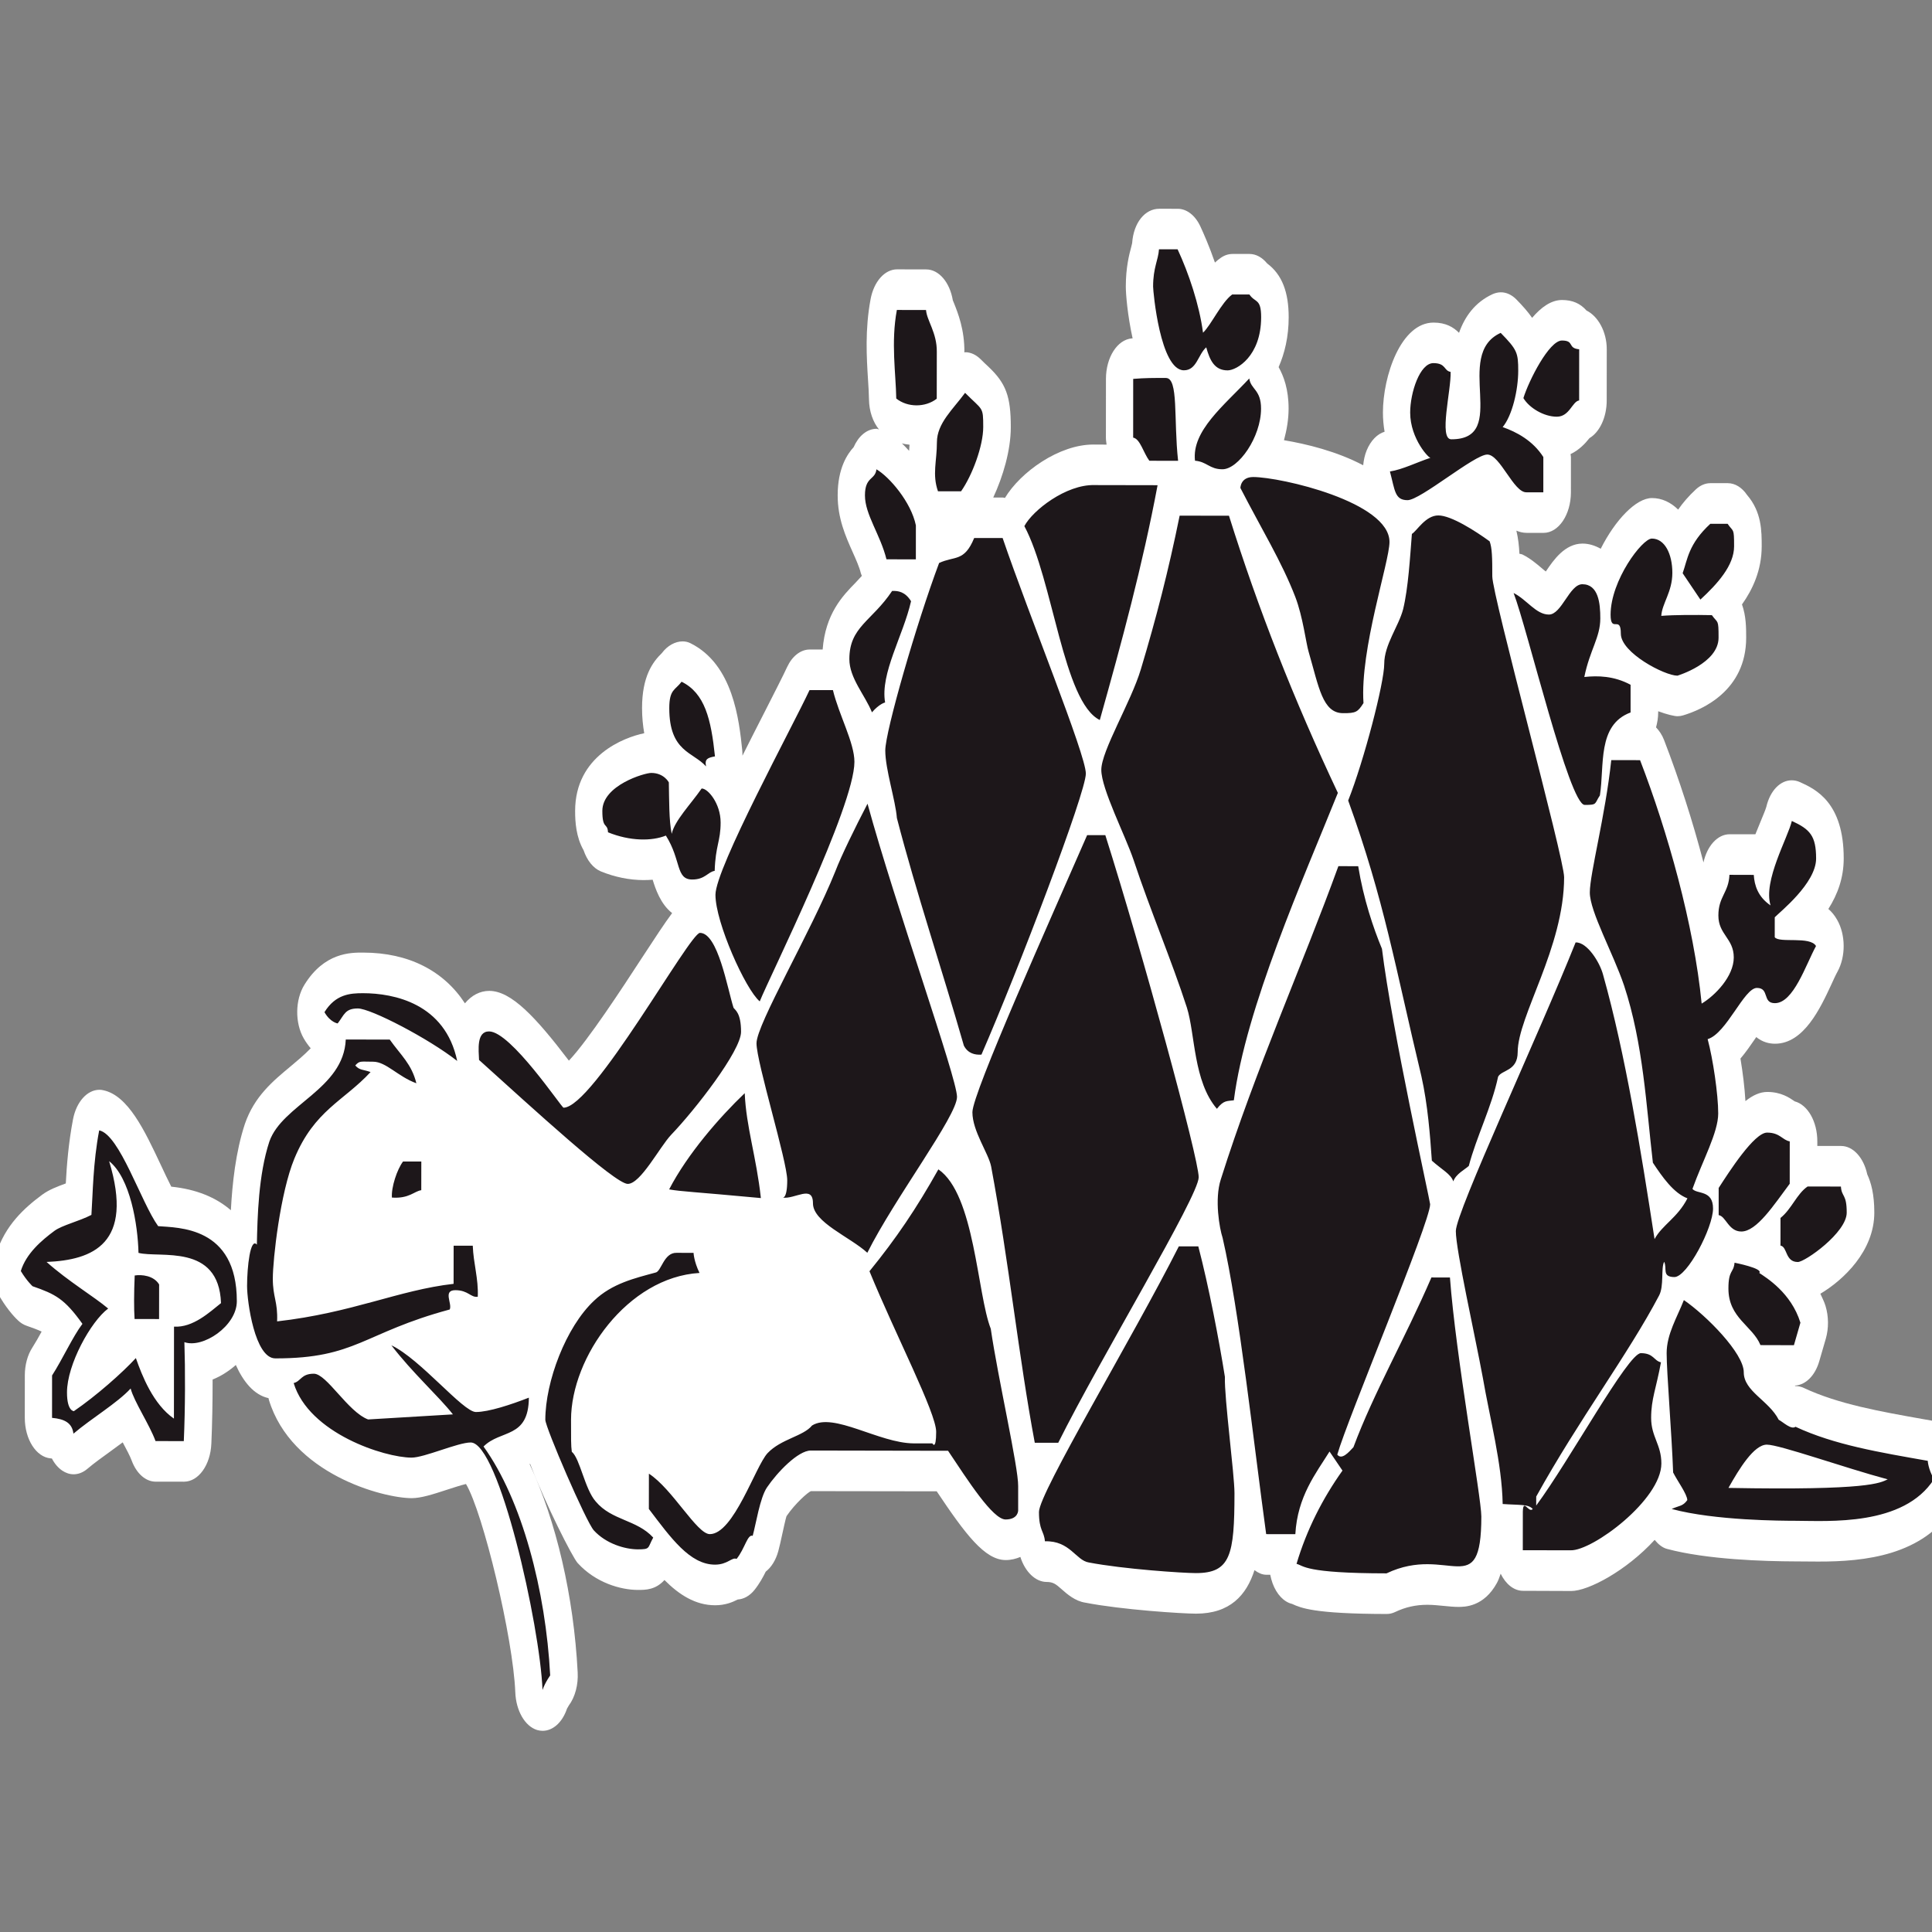 <?xml version="1.0" encoding="UTF-8" standalone="no"?>
<!-- Created with Inkscape (http://www.inkscape.org/) -->

<svg
   width="256"
   height="256"
   id="svg2"
   version="1.1"
   inkscape:version="1.2.2 (b0a8486541, 2022-12-01)"
   sodipodi:docname="favicon.svg"
   inkscape:export-filename="favicon.svg"
   inkscape:export-xdpi="96"
   inkscape:export-ydpi="96"
   viewBox="0 0 256 256"
   xmlns:inkscape="http://www.inkscape.org/namespaces/inkscape"
   xmlns:sodipodi="http://sodipodi.sourceforge.net/DTD/sodipodi-0.dtd"
   xmlns="http://www.w3.org/2000/svg"
   xmlns:svg="http://www.w3.org/2000/svg"
   xmlns:rdf="http://www.w3.org/1999/02/22-rdf-syntax-ns#"
   xmlns:cc="http://creativecommons.org/ns#"
   xmlns:dc="http://purl.org/dc/elements/1.1/">
  <rect x="0" y="0" width="256" height="256" fill="#808080" stroke="none"/>
  <defs
     id="defs4" />
  <sodipodi:namedview
     id="base"
     pagecolor="#ffffff"
     bordercolor="#666666"
     borderopacity="1.0"
     inkscape:pageopacity="0.0"
     inkscape:pageshadow="2"
     inkscape:zoom="1.2914157"
     inkscape:cx="109.56968"
     inkscape:cy="316.7067"
     inkscape:document-units="px"
     inkscape:current-layer="layer1"
     showgrid="false"
     inkscape:window-width="2560"
     inkscape:window-height="1510"
     inkscape:window-x="0"
     inkscape:window-y="0"
     inkscape:window-maximized="1"
     inkscape:showpageshadow="2"
     inkscape:pagecheckerboard="0"
     inkscape:deskcolor="#d1d1d1" />
  <g
     inkscape:label="Capa 1"
     inkscape:groupmode="layer"
     id="layer1"
     transform="translate(-197.793,-430.613)">
    <g
       id="g3122"
       transform="matrix(0.623,0,0,0.922,145.129,344.797)">
      <path
         style="fill:#ffffff"
         inkscape:connector-curvature="0"
         d="m 500.289,301.776 c -0.531,-2.394 -2.518,-4.249 -5.015,-4.55 l -1.428,-0.167 c -9.397,-1.126 -18.257,-2.176 -25.645,-4.51 -0.565,-0.184 -1.157,-0.274 -1.745,-0.274 h -0.084 c -0.03,-0.02 -0.07,-0.043 -0.101,-0.07 2.271,-0.067 4.316,-1.417 5.206,-3.517 l 1.384,-3.22 c 0.639,-1.507 0.618,-3.212 -0.063,-4.717 -0.298,-0.659 -0.723,-1.174 -1.094,-1.745 4.941,-1.986 11.468,-6.158 11.474,-11.651 0,-2.681 -0.688,-4.303 -1.504,-5.513 -0.763,-2.387 -2.985,-4.065 -5.55,-4.072 l -5.068,-0.003 v -0.659 c 0.007,-2.855 -2.053,-5.265 -4.827,-5.753 -0.021,-0.003 -0.05,-0.023 -0.097,-0.05 -0.974,-0.451 -2.769,-1.3 -5.717,-1.3 -1.535,0 -3.06,0.461 -4.65,1.317 -0.161,-1.909 -0.556,-4.085 -1.057,-6.115 1.144,-0.906 2.156,-1.912 3.086,-2.818 0.083,-0.087 0.167,-0.174 0.271,-0.271 1.357,0.745 2.795,0.956 3.995,0.956 6.147,0.003 9.672,-5.155 12.012,-8.565 0.455,-0.668 0.869,-1.297 1.284,-1.802 1.771,-2.183 1.731,-5.295 -0.087,-7.442 -0.556,-0.662 -1.19,-1.17 -1.866,-1.558 1.979,-2.106 3.26,-4.473 3.267,-7.244 0.01,-8.091 -6.021,-9.973 -9.257,-10.972 -0.602,-0.188 -1.211,-0.274 -1.799,-0.274 -2.394,-0.007 -4.587,1.448 -5.409,3.825 -0.214,0.498 -0.642,1.137 -1.083,1.882 -0.395,0.638 -0.813,1.324 -1.237,2.049 -0.101,0 -5.47,-0.003 -5.47,-0.003 -2.587,-0.003 -4.811,1.688 -5.569,4.052 -2.267,-5.874 -5.128,-11.878 -8.385,-17.595 -0.424,-0.746 -1.029,-1.337 -1.705,-1.819 0.268,-0.675 0.455,-1.377 0.455,-2.14 v -0.177 c 1.876,0.471 3.443,0.715 4.119,0.715 0.391,0 0.782,-0.04 1.163,-0.117 4.038,-0.813 13.426,-3.534 13.433,-11.163 0,-1.447 -0.014,-3.119 -0.89,-4.784 2.273,-2.16 4.186,-4.925 4.192,-8.345 0,-2.19 0,-4.935 -3.103,-7.378 -1.093,-1.093 -2.557,-1.698 -4.099,-1.705 h -3.697 c -1.093,0 -2.166,0.305 -3.096,0.886 -1.591,1 -2.795,1.962 -3.774,2.912 -1.581,-1.046 -3.467,-1.658 -5.56,-1.658 -3.39,-0.006 -7.816,3.14 -10.912,7.288 -1.237,-0.478 -2.561,-0.745 -3.861,-0.745 -3.791,-0.003 -6.229,2.434 -7.692,3.888 -0.04,0.043 -0.087,0.087 -0.12,0.124 -0.288,-0.141 -0.605,-0.328 -0.876,-0.485 -1.077,-0.615 -2.421,-1.391 -4.072,-1.949 -0.207,-0.073 -0.441,-0.067 -0.665,-0.114 -0.084,-1.153 -0.271,-2.26 -0.652,-3.323 0.676,0.19 1.395,0.317 2.18,0.317 l 3.584,0.003 c 3.22,0.007 5.824,-2.607 5.837,-5.82 l 0.004,-5.075 c 0,-0.147 -0.074,-0.287 -0.08,-0.431 1.821,-0.572 3.152,-1.541 4.019,-2.29 2.162,-0.862 3.67,-2.982 3.67,-5.413 l 0.011,-7.352 c 0.006,-2.551 -1.886,-4.771 -4.293,-5.566 -1.364,-1.046 -3.022,-1.514 -5.191,-1.521 -2.354,-0.01 -4.511,1.07 -6.389,2.564 -0.899,-0.873 -1.996,-1.708 -3.337,-2.635 -0.989,-0.682 -2.146,-1.036 -3.307,-1.036 -0.578,0 -1.167,0.094 -1.722,0.254 -3.828,1.18 -5.978,3.276 -7.181,5.57 -1.174,-0.799 -2.782,-1.468 -5.413,-1.471 -6.93,-0.003 -10.765,7.639 -10.774,12.925 0,0.936 0.127,1.865 0.354,2.761 -1.575,0.321 -2.956,1.287 -3.802,2.668 -0.411,0.666 -0.639,1.404 -0.749,2.153 -5.616,-2.012 -12.105,-3.069 -16.846,-3.604 0.595,-1.481 0.979,-3.012 0.982,-4.53 0.007,-2.808 -1.069,-4.707 -2.122,-5.974 1.273,-1.969 2.14,-4.343 2.14,-7.167 0.003,-3.638 -1.441,-6.148 -4.57,-7.723 -1.047,-0.87 -2.374,-1.371 -3.744,-1.371 h -3.645 c -0.889,0 -1.758,0.201 -2.541,0.582 -0.418,0.19 -0.809,0.424 -1.183,0.655 -1.194,-2.333 -2.404,-4.179 -3.113,-5.215 -1.093,-1.575 -2.885,-2.511 -4.797,-2.514 l -3.945,-0.003 c -2.995,0 -5.456,1.969 -5.757,4.951 -0.05,0.154 -0.12,0.328 -0.177,0.492 -0.445,1.11 -1.17,2.982 -1.17,5.74 0,1.096 0.371,4.155 1.447,7.441 -0.061,0.007 -0.107,0.007 -0.167,0.007 -3.086,0.174 -5.496,2.718 -5.503,5.811 l -0.01,8.441 c 0,0.348 0.083,0.675 0.144,1.01 l -2.815,-0.01 c -7.291,-0.007 -15.505,3.955 -18.809,7.679 -0.15,-0.02 -0.294,-0.067 -0.451,-0.067 h -2.029 c 2.083,-3.029 3.728,-6.776 3.732,-10.109 0.007,-4.43 -1.024,-6.302 -4.778,-8.699 -0.438,-0.274 -0.973,-0.612 -1.635,-1.06 -0.996,-0.668 -2.127,-1.006 -3.267,-1.013 -0.07,0 -0.13,0.04 -0.19,0.04 0.047,-3.296 -1.384,-5.693 -2.233,-7.124 -0.08,-0.141 -0.16,-0.254 -0.228,-0.375 -0.635,-2.571 -2.948,-4.439 -5.656,-4.439 l -6.201,-0.01 c -2.632,-0.003 -4.935,1.755 -5.634,4.283 -1.217,4.39 -0.842,8.425 -0.538,11.661 0.09,0.973 0.181,1.889 0.197,2.751 0.033,1.692 0.843,3.246 2.126,4.31 -0.174,-0.014 -0.334,-0.094 -0.498,-0.094 -0.999,0 -1.992,0.254 -2.878,0.749 -0.819,0.461 -1.512,1.126 -2.013,1.896 -1.294,0.953 -3.396,2.995 -3.396,6.92 -0.007,3.319 1.685,5.88 3.176,8.14 0.698,1.057 1.438,2.167 1.748,3.046 0.051,0.14 0.154,0.257 0.218,0.391 -0.441,0.331 -0.883,0.659 -1.344,0.979 -2.755,1.892 -6.416,4.486 -6.994,9.602 h -2.748 c -1.926,0 -3.725,0.943 -4.814,2.524 -0.869,1.271 -2.577,3.524 -4.627,6.249 -1.818,2.39 -3.416,4.533 -4.867,6.485 -0.007,-0.271 -0.007,-0.538 -0.051,-0.806 -0.665,-4.292 -1.915,-12.303 -11.007,-15.355 -0.533,-0.184 -1.097,-0.264 -1.679,-0.264 -1.589,0 -3.246,0.629 -4.391,1.672 -1.961,1.284 -4.225,3.34 -4.23,7.92 0,1.367 0.198,2.531 0.464,3.607 -4.262,0.588 -14.689,3.236 -14.697,11.163 -0.006,1.584 0.205,3.774 1.8,5.653 0.723,1.454 2.046,2.587 3.676,3.042 2.957,0.816 6.079,1.24 9.04,1.247 0.675,0 1.329,-0.02 1.976,-0.05 0.565,1.25 1.663,3.497 4.138,4.794 -1.615,1.464 -3.653,3.571 -6.573,6.586 -3.885,4.032 -11.33,11.741 -15.385,14.619 -7.161,-6.362 -12.314,-10.026 -16.941,-10.026 -1.982,0 -3.767,0.648 -5.167,1.789 -4.496,-4.664 -11.958,-7.285 -21.629,-7.292 -2.686,-0.01 -8.277,-0.017 -12.513,4.624 -1.978,2.163 -2.046,5.456 -0.155,7.699 0.47,0.552 0.979,1.017 1.492,1.431 -1.337,0.943 -3.15,1.959 -4.258,2.587 -3.792,2.126 -7.728,4.333 -9.734,8.271 -1.981,4.048 -2.682,8.592 -2.987,12.417 -3.182,-1.859 -7.369,-3.019 -12.676,-3.39 -0.707,-0.929 -1.5,-2.076 -2.231,-3.132 -3.418,-4.911 -6.94,-9.989 -12.253,-10.728 -0.266,-0.047 -0.533,-0.061 -0.804,-0.061 -2.571,0 -4.886,1.705 -5.61,4.243 -0.953,3.376 -1.331,6.579 -1.535,9.214 -1.847,0.461 -3.569,0.902 -5.004,1.611 -3.798,1.902 -7.935,4.41 -9.835,8.568 -0.951,2.089 -0.579,4.56 0.951,6.278 1.705,1.919 3.41,3.042 3.744,3.243 0.55,0.357 1.148,0.595 1.78,0.749 1.372,0.321 2.375,0.572 3.224,0.846 -0.644,0.799 -1.304,1.588 -1.957,2.28 -1.043,1.08 -1.617,2.517 -1.617,4.015 l -0.006,6.091 c 0,3.082 2.392,5.633 5.476,5.833 0.104,0.003 0.2,0.007 0.289,0.02 0.563,0.739 1.304,1.324 2.163,1.722 0.784,0.361 1.611,0.545 2.454,0.545 1.008,0 2.013,-0.261 2.905,-0.772 1.458,-0.836 3.158,-1.658 4.839,-2.48 0.924,-0.458 1.829,-0.903 2.699,-1.337 0.734,0.929 1.565,1.982 1.889,2.581 1.02,1.893 2.985,3.069 5.128,3.069 l 6.011,0.003 c 3.083,0 5.625,-2.38 5.825,-5.459 0.186,-2.849 0.274,-6.088 0.267,-9.224 1.659,-0.448 3.313,-1.133 4.82,-2.02 0.044,-0.017 0.068,-0.047 0.11,-0.08 1.611,2.424 3.885,4.323 6.959,4.774 0.028,0.083 0.038,0.157 0.075,0.231 4.773,10.651 24.214,14.138 30.384,14.145 1.996,0.003 4.572,-0.565 7.541,-1.22 1.147,-0.25 2.841,-0.628 4,-0.816 3.612,4.065 10.041,22.125 10.489,29.945 0.16,2.641 2.039,4.861 4.625,5.409 0.397,0.08 0.799,0.117 1.196,0.117 2.156,0 4.181,-1.184 5.179,-3.189 0.068,-0.101 0.286,-0.354 0.388,-0.452 1.326,-1.203 2.026,-2.969 1.881,-4.75 -0.833,-10.999 -4.592,-21.78 -10.212,-29.928 0.035,-0.013 0.065,-0.037 0.092,-0.06 3.375,5.961 9.009,13.436 10.125,14.278 3.848,2.838 9.139,3.848 12.805,3.855 1.646,0 3.74,-0.007 5.647,-1.424 3.114,2.109 6.569,3.624 10.767,3.627 2.14,0 3.691,-0.432 4.814,-0.826 1.277,-0.053 2.548,-0.521 3.551,-1.364 1.09,-0.923 1.858,-1.886 2.406,-2.641 1.177,-0.619 2.144,-1.635 2.672,-2.945 0.23,-0.578 0.491,-1.331 0.755,-2.173 0.284,-0.886 0.829,-2.551 0.986,-2.849 1.825,-1.822 4.567,-3.45 5.202,-3.604 l 26.752,0.027 c 6.098,6.162 10.213,9.873 14.677,9.879 1.143,0 2.169,-0.18 3.116,-0.448 0.979,2.103 3.187,3.59 5.58,3.594 1.434,0 2.022,0.348 3.159,1.026 1.23,0.729 2.901,1.732 5.095,1.953 7.749,1.02 20.647,1.578 23.516,1.578 7.248,0.003 10.745,-2.661 12.443,-6.255 0.769,0.384 1.604,0.665 2.514,0.665 h 0.836 c 0.12,0.415 0.288,0.823 0.495,1.221 0.859,1.581 2.387,2.688 4.165,2.972 1.832,0.568 4.597,1.424 20.006,1.444 h 0.104 c 0.611,0 1.214,-0.094 1.792,-0.281 2.21,-0.712 4.396,-1.04 6.88,-1.04 1.294,0 2.478,0.104 3.534,0.164 1.1,0.074 2.1,0.141 3.009,0.141 h 0.007 c 1.36,0 5.445,0 8.233,-3.457 0.335,-0.408 0.542,-0.866 0.786,-1.317 1.063,1.478 2.788,2.46 4.747,2.46 l 10.264,0.027 c 3.631,0 11.721,-2.909 17.738,-7.345 0.749,0.608 1.608,1.113 2.621,1.294 8.509,1.541 20.744,1.785 27.283,1.798 l 4.838,0.023 c 10.006,0.017 22.332,-0.862 28.945,-7.83 2.024,-2.133 2.004,-5.623 0.145,-7.89 M 277.977,156.988 c -0.021,0.301 -0.047,0.588 -0.088,0.876 -0.508,-0.375 -1.025,-0.749 -1.53,-1.073 0.528,0.107 1.069,0.147 1.618,0.197"
         id="path3124" />
      <path
         style="fill:#1d171a;fill-rule:evenodd"
         inkscape:connector-curvature="0"
         clip-rule="evenodd"
         d="m 460.322,300.693 c 2.734,0.006 16.468,3.316 25.705,4.988 -1.642,0.505 -3.838,1.608 -33.873,1.23 2.314,-2.781 5.433,-6.218 8.168,-6.218 M 167.77,286.415 c 6.154,1.962 15.239,9.582 17.975,9.588 2.734,0 7.493,-1.067 11.271,-2.063 -0.061,5.934 -6.026,4.55 -9.641,7.024 8.166,7.646 13.242,20.724 14.175,32.9 0,0 -1.074,0.993 -1.631,2.089 -0.535,-9.297 -9.256,-35.561 -15.273,-35.571 -2.736,0 -9.853,2.18 -12.582,2.176 -5.743,-0.007 -21.818,-3.487 -25.073,-10.715 1.569,-0.254 1.569,-1.344 4.294,-1.344 2.736,0.003 7.241,5.483 11.537,6.573 l 18.042,-0.729 c -3.161,-2.697 -8.571,-5.937 -13.094,-9.928 m 274.904,-6.499 c 4.787,2.22 12.744,7.649 12.737,10.371 -0.007,2.748 5.349,4.062 7.435,6.83 0.956,0.338 2.661,1.478 3.571,1.006 8.291,2.615 18.032,3.691 28.129,4.895 0,0 0.066,1.164 1.324,2.634 -6.453,6.8 -22.439,5.998 -29.54,5.984 -2.745,-0.007 -17.03,-0.02 -26.251,-1.698 1.639,-0.512 2.347,-0.354 3.323,-1.274 -0.04,-0.879 -2.112,-2.748 -3.012,-3.972 -0.302,-5.64 -1.388,-14.425 -1.381,-17.144 10e-4,-2.745 2.247,-5.175 3.665,-7.632 m -324.298,-2.244 -0.01,4.971 -5.212,-0.007 c -0.142,-1.481 -0.137,-3.684 0.028,-6.255 1.474,-0.156 4.051,0.004 5.194,1.291 m 335.076,-3.126 c 0,0 6.191,0.822 5.252,1.471 1.515,0.692 6.79,2.845 8.756,7.151 l -1.381,3.233 -7.114,-0.014 c -1.691,-2.785 -6.827,-3.891 -6.816,-8.137 -10e-4,-2.717 1.089,-2.176 1.303,-3.704 m -225.016,-1.421 3.609,0.007 c 0,0 0.059,1.204 1.267,2.885 -15.265,0.608 -27.318,12.075 -27.327,21.105 0,2.725 -0.02,3.684 0.163,4.597 1.736,0.946 2.76,5.366 5.086,7.141 3.405,2.755 8.713,2.588 12.232,5.188 -1.25,1.528 -0.552,1.692 -3.288,1.692 -2.744,-0.01 -6.748,-0.806 -9.344,-2.725 -1.648,-1.227 -10.318,-14.807 -10.318,-15.9 0.008,-5.473 4.366,-13.323 10.384,-17.121 3.838,-2.474 8.682,-3.226 13.062,-4.032 1.235,-0.142 1.73,-2.883 4.474,-2.837 m 106.823,-0.929 h 4.139 c 2.227,5.75 4.413,13.456 5.656,18.751 -0.141,3.056 2.039,13.998 2.039,16.726 -0.006,8.889 -0.842,11.487 -8.224,11.48 -2.734,0 -15.372,-0.568 -22.767,-1.528 -2.735,-0.294 -4.002,-3.156 -9.328,-3.042 -0.16,-1.484 -1.267,-1.488 -1.264,-4.223 0.005,-2.73 19.829,-24.912 29.749,-38.164 m 133.728,-8.602 7.088,0.007 c 0.157,1.555 1.243,1.02 1.233,3.751 0,2.872 -8.873,7.094 -10.397,7.094 -2.728,-0.003 -2.18,-2.187 -3.69,-2.36 l 0.003,-3.975 c 2.364,-1.267 3.454,-3.454 5.763,-4.517 M 284.115,261.13 c 7.749,3.591 8.237,17.902 11.143,22.907 1.515,7.061 5.888,19.895 5.828,22.623 v 3.47 c 0,0 0.054,1.317 -2.682,1.317 -2.734,-0.01 -8.036,-5.637 -12.229,-9.873 l -29.192,-0.037 c -2.729,0.01 -7.151,3.136 -9.328,5.309 -1.501,1.507 -2.333,5.249 -3.032,6.947 -1.119,-0.261 -1.645,1.825 -3.426,3.323 -0.98,-0.304 -1.876,0.822 -4.601,0.822 -5.337,-0.01 -9.383,-3.841 -14.057,-8.003 l 0.009,-5.072 c 5,2.183 10.213,8.689 12.951,8.689 5.075,0.01 9.675,-9.718 12.276,-11.631 2.868,-2.053 7.625,-2.434 9.468,-3.978 4.587,-1.949 14.241,2.534 21.613,2.567 h 3.988 c 0,0 0.799,1.077 0.803,-1.658 0,-2.741 -8.649,-13.948 -14.186,-23.081 5.674,-4.708 9.966,-8.994 14.654,-14.641 M 170.257,260 l 3.885,0.003 -0.009,4.122 c -1.487,0.137 -2.577,1.237 -6.245,1.06 -0.162,-1.484 1.099,-4.051 2.369,-5.185 m -62.515,-0.05 c 4.5,2.424 6.106,9.134 6.247,13.182 4.473,0.792 17.089,-1.434 17.55,7.221 -2.421,1.3 -5.947,3.547 -9.994,3.38 l -0.019,13.219 c -4.41,-2.056 -6.805,-6.211 -8.095,-8.702 -2.857,2.1 -8.392,5.413 -13.182,7.629 0,0 -1.475,0.023 -1.466,-2.701 0,-3.985 5.068,-10.196 8.757,-12.045 -3.026,-1.725 -8.441,-3.891 -13.102,-6.696 9.839,-0.271 18.638,-2.622 13.304,-14.487 m 352.63,-4.102 c 2.741,0 3.276,1.086 4.821,1.26 l -0.007,6.091 c -3.363,3.039 -7.021,6.87 -10.297,6.864 -2.735,-0.007 -3.27,-2.2 -4.814,-2.357 v -3.902 c 2.24,-2.343 7.563,-7.959 10.297,-7.956 m -354.741,-0.324 c 4.361,0.615 8.873,10.331 12.54,13.767 4.183,0.244 16.745,-0.013 16.733,10.795 -0.005,3.554 -7.229,6.817 -11.153,5.877 0.194,3.945 0.188,9.444 -0.125,14.225 l -6.015,-0.01 c -1.278,-2.37 -4.558,-5.656 -5.292,-7.552 -2.845,2.09 -8.316,4.279 -12.166,6.489 -0.286,-1.568 -1.926,-2.109 -4.55,-2.273 l 0.005,-6.091 c 2.241,-2.354 4.429,-5.62 6.46,-7.418 -3.799,-3.587 -5.713,-4.262 -10.615,-5.409 0,0 -1.252,-0.779 -2.492,-2.183 1.147,-2.517 4.401,-4.396 7.138,-5.767 1.638,-0.819 5.254,-1.377 7.878,-2.3 0.307,-3.016 0.325,-7.449 1.654,-12.15 m 137.296,-5.342 c 0.308,4.864 2.478,9.137 3.437,15.074 -14.67,-0.923 -16.821,-0.926 -19.512,-1.247 3.914,-5.098 10.72,-10.37 16.075,-13.827 m -84.852,-7.713 9.353,0.01 c 2.36,2.25 4.646,3.497 5.663,6.278 -3.873,-0.939 -6.438,-3.092 -9.174,-3.099 -2.73,0 -2.89,-0.17 -3.822,0.539 0.926,0.719 1.633,0.558 3.256,0.946 -5.691,4.163 -11.953,5.486 -16.211,12.45 -3.011,4.924 -4.576,14.476 -4.58,17.217 -0.007,2.735 1.083,3.29 0.911,6.168 16.011,-1.224 25.833,-4.497 37.537,-5.396 l 0.01,-5.483 h 4.068 c 0.139,2.571 1.235,4.757 1.063,7.338 -1.477,0.157 -2.016,-0.939 -4.754,-0.943 -2.74,0 -0.629,1.922 -1.21,2.775 -18.396,3.353 -19.869,7.044 -37.095,7.027 -4.376,-0.007 -6.007,-8.208 -6.007,-10.4 0.003,-2.725 0.688,-7.034 2.082,-5.948 0.126,-3.952 0.325,-10.016 2.655,-14.807 2.735,-5.314 15.804,-7.544 16.255,-14.672 m 3.664,-6.656 c 6.563,0.003 17.479,1.471 20.035,9.738 -6.094,-3.236 -18.392,-7.545 -21.125,-7.545 -2.736,0 -2.887,0.919 -4.296,2.153 0,0 -1.563,-0.144 -2.81,-1.618 2.352,-2.581 5.468,-2.731 8.196,-2.728 m 71.667,-8.669 c 3.831,0.003 5.83,7.97 7.141,10.762 0.348,0.337 1.602,0.739 1.599,3.46 -0.004,2.738 -9.817,11.247 -14.87,14.8 -2.466,1.769 -6.491,7.057 -9.228,7.054 -2.733,0 -20.5,-11.036 -31.626,-17.812 -0.07,-1.367 -0.612,-4.102 2.126,-4.102 4.644,0.003 15.432,10.962 15.845,10.962 6.288,0.006 26.83,-25.131 29.013,-25.124 m 135.788,-9.588 4.213,0.007 c 1.12,4.694 3.226,8.903 5.055,11.872 2.066,11.457 10.247,36.296 10.247,36.714 -0.007,2.601 -17.579,30.817 -19.752,35.979 0.953,0.813 2.428,-0.334 3.437,-1.07 4.326,-7.843 10.906,-15.512 16.589,-24.392 l 3.938,0.007 c 1.237,11.306 6.68,31.613 6.677,34.344 -0.014,12.443 -6.951,3.935 -20.163,8.174 -17.585,-0.01 -17.585,-1.11 -19.143,-1.368 2.159,-4.911 5.563,-9.411 9.771,-13.402 l -2.751,-2.738 c -2.875,3.119 -6.827,6.446 -7.274,11.878 l -6.202,-0.007 c -2.624,-12.888 -5.727,-32.234 -9.267,-42.585 -0.659,-1.337 -1.762,-5.52 -0.385,-8.395 7.402,-15.849 17.278,-30.622 25.01,-45.018 m -53.436,-4.46 3.868,0.003 c 7.81,16.655 19.858,46.429 19.858,49.167 -0.007,2.731 -20.918,26 -29.874,38.159 h -4.988 c -3.434,-12.353 -5.466,-25.886 -9.281,-39.703 -0.549,-1.909 -3.985,-5.068 -3.985,-7.806 0,-2.741 16.529,-27.624 24.402,-39.82 m -46.711,-4.516 c 5.91,14.593 19.035,39.416 19.035,42.134 -0.003,2.745 -13.242,14.532 -19.075,22.402 -3.678,-2.273 -11.574,-4.376 -11.564,-7.111 0,-2.738 -3.845,-0.545 -6.485,-0.819 0,0 1.006,0.271 1.013,-2.487 0.003,-2.721 -6.539,-16.943 -6.536,-19.691 0.004,-2.728 11.581,-15.98 16.776,-24.729 1.237,-2.184 4.128,-6.179 6.836,-9.699 m -46.005,-4.423 c 2.728,0 3.747,1.36 3.747,1.36 0.075,2.454 0.017,5.5 0.612,7.395 0.604,-1.889 4,-4.222 6.365,-6.516 1.304,-0.04 4.042,2.15 4.038,4.881 0,2.738 -1.09,3.287 -1.264,6.954 -1.478,0.157 -2.032,1.244 -4.772,1.244 -3.549,0 -2.297,-2.769 -5.609,-6.315 -2.995,0.819 -7.633,0.813 -12.307,-0.471 -0.115,-1.438 -1.205,-0.345 -1.205,-3.076 0.006,-3.698 9.022,-5.463 10.395,-5.456 m 210.317,-1.836 c 5.797,10.153 11.45,23.596 13.099,34.986 2.825,-1.14 6.83,-3.895 6.83,-6.636 0.003,-2.731 -3.279,-3.283 -3.273,-6.027 0,-2.728 2.19,-3.27 2.354,-5.844 l 5.175,0.01 c 0.134,1.474 0.862,3.146 3.57,4.386 -1.625,-3.534 3.711,-9.749 4.526,-12.139 3.858,1.2 5.162,2.133 5.162,5.406 -0.007,3.56 -7.726,7.682 -8.796,8.438 l -0.003,2.868 c 0.976,0.886 7.535,-0.201 8.778,1.264 -2.18,2.698 -4.787,8.214 -8.752,8.211 -2.728,0 -1.083,-2.187 -3.817,-2.19 -2.735,-0.006 -6.433,6.536 -10.478,7.362 1.137,2.852 2.246,7.947 2.246,10.681 0,2.738 -3.343,6.797 -5.476,10.838 0.929,0.803 4.379,0.094 4.376,2.829 -0.003,2.745 -5.486,9.842 -8.221,9.842 -2.738,-0.01 -1.481,-1.261 -2.18,-2.197 -0.716,0.936 0.014,3.48 -1.083,4.861 -6.586,8.458 -17.131,17.896 -26.124,28.881 l -0.006,1.293 c 7.12,-6.485 19.53,-21.907 22.262,-21.901 2.744,0.003 2.738,1.083 4.275,1.317 -1.02,3.774 -2.086,5.252 -2.089,7.977 -0.004,2.728 2.176,3.828 2.176,6.563 -0.007,5.202 -14.649,12.57 -19.29,12.474 l -10.183,-0.01 0.007,-5.115 c -0.07,-2.735 1.177,-0.104 2.112,-0.809 -0.929,-0.715 -2.734,-0.545 -6.398,-0.719 -0.157,-5.864 -2.734,-12.286 -4.226,-18.167 -1.645,-6.014 -5.744,-18.333 -5.737,-21.055 0.004,-2.745 17.605,-28.163 25.475,-41.485 2.461,-0.067 5.159,2.875 5.844,4.647 4.774,11.497 8.051,25.248 10.946,37.988 1.645,-2.049 4.874,-3.052 6.997,-5.857 -2.938,-0.746 -5.339,-3.065 -7.352,-5.122 -1.401,-8.097 -2.04,-17.104 -6.125,-25.458 -2.32,-4.644 -7.295,-10.638 -7.288,-13.376 0.004,-2.735 3.3,-11.012 4.561,-19.022 z m -176.645,-10.07 4.975,0.003 c 1.271,3.564 4.58,7.565 4.573,10.314 -0.01,6.422 -18.022,30.864 -20.139,34.421 -3.032,-1.715 -9.428,-11.354 -9.418,-15.322 0.003,-3.82 16.519,-24.337 20.009,-29.416 m -27.213,-1.203 c 4.951,1.655 6.262,5.355 7.101,10.731 -1.524,0.194 -2.23,0.351 -1.899,1.438 -2.741,-2.089 -7.828,-2.076 -7.817,-8.365 -0.001,-2.734 1.258,-2.567 2.615,-3.804 m 44.778,-13.045 c 1.304,-0.041 2.788,0.12 4.025,1.474 -1.658,4.948 -6.586,10.367 -5.517,14.553 0,0 -1.213,0.174 -2.795,1.417 -1.484,-2.484 -4.813,-4.915 -4.807,-7.652 0.004,-4.647 4.795,-5.436 9.094,-9.792 m 146.805,-0.966 c 3.416,0.006 3.824,2.734 3.817,4.915 0,2.738 -2.217,4.503 -3.4,8.418 2.849,-0.211 6.306,-0.167 9.84,1.116 v 3.982 c -7.154,1.792 -5.52,7.669 -6.526,11.921 -1.2,1.21 -0.488,1.371 -3.229,1.364 -3.279,0 -12.186,-25.284 -15.124,-30.456 2.821,0.959 4.767,3.099 7.502,3.099 2.733,0.004 4.375,-4.362 7.12,-4.359 m 14.783,-6.562 c 2.734,0 4.359,2.2 4.359,4.934 -0.004,2.742 -2.193,4.373 -2.354,6.175 2.895,-0.154 7.268,-0.15 10.758,-0.104 1.274,1.217 1.431,0.501 1.425,3.24 0,3.69 -8.753,5.459 -8.753,5.459 -2.728,-0.006 -12.032,-3.293 -12.032,-6.031 0.004,-2.735 -2.18,-0.003 -2.18,-2.735 0.008,-4.924 6.724,-10.942 8.777,-10.938 M 291.73,170.401 h 6.052 c 5.636,11.169 17.712,31.128 17.699,33.856 0,2.731 -14.335,28.179 -22.206,40.385 -1.357,0.063 -2.882,-0.157 -3.741,-1.3 -4.67,-11.019 -10.133,-21.975 -14.245,-32.709 -0.284,-2.534 -2.467,-6.98 -2.467,-9.708 0.007,-2.728 6.649,-18.3 11.45,-26.939 3.333,-1.051 5.339,-0.118 7.458,-3.585 m 156.567,-2.046 h 3.684 c 1.224,1.224 1.385,0.505 1.374,3.239 0,2.738 -3.517,5.379 -7.164,7.652 l -3.777,-3.791 c 1.038,-1.968 1.223,-4.195 5.883,-7.1 m -57.84,-1.204 c 2.734,0 7.89,2.243 10.905,3.721 0.519,0.963 0.572,2.31 0.565,5.035 0,2.751 15.284,40.492 15.278,43.233 -0.011,10.123 -9.873,19.958 -9.876,25.15 -0.007,2.745 -3.39,2.518 -4.166,3.527 -1.341,4.296 -4.637,8.692 -6.231,12.821 -0.829,0.518 -2.741,1.143 -3.293,2.22 -0.552,-1.083 -2.457,-1.692 -4.566,-2.979 -0.358,-3.527 -0.863,-8.05 -2.23,-12.152 -5.586,-15.732 -7.856,-25.217 -15.565,-39.603 3.363,-5.724 7.669,-16.92 7.669,-19.648 0,-2.745 3.063,-5.382 4.016,-7.846 1.093,-3.012 1.478,-7.519 1.865,-10.822 1.079,-0.443 2.904,-2.663 5.629,-2.657 m -55.024,0.034 10.49,0.007 c 6.191,13.353 13.78,26.404 23.161,39.833 -7.341,12.34 -19.594,30.871 -22.124,44.18 -1.451,0.134 -2.15,-0.04 -3.604,1.224 -5.021,-3.965 -4.606,-10.711 -6.379,-14.542 -3.282,-6.847 -7.776,-13.951 -11.336,-21.206 -1.769,-3.547 -6.877,-10.23 -6.87,-12.972 0,-2.725 6.345,-9.785 8.4,-14.426 3.287,-7.388 5.868,-14.145 8.262,-22.098 m -18.127,-4.396 13.433,0.017 c -3.209,11.551 -7.615,22.513 -12.289,33.749 -7.783,-2.584 -9.919,-20.132 -16.044,-27.868 1.761,-2.265 8.885,-6.002 14.9,-5.898 m 33.772,-1.157 c 5.884,0.01 28.998,3.587 28.985,9.331 0,2.875 -6.309,15.392 -5.529,23.155 -1.218,1.291 -1.605,1.461 -4.344,1.451 -4.369,-0.003 -5.145,-3.757 -7.324,-8.819 -0.555,-1.227 -1.203,-5.005 -2.832,-7.88 -2.878,-5.055 -7.197,-9.775 -11.678,-15.663 0,0 -0.005,-1.575 2.722,-1.575 m -80.135,-1.11 c 2.728,1.07 7.361,4.687 8.388,8.057 l -0.003,4.887 -6.252,-0.01 c -1.291,-3.534 -4.587,-6.446 -4.577,-9.184 0,-2.74 2.183,-2.179 2.444,-3.75 m 18.855,-10.989 c 3.771,2.564 3.857,1.919 3.857,4.924 -0.003,2.731 -2.347,6.95 -4.714,9.227 h -4.907 c -1.264,-2.437 -0.231,-4.323 -0.228,-7.051 0.001,-2.731 3.451,-4.753 5.992,-7.1 m 60.444,-2.066 c 0.308,1.582 2.508,1.585 2.501,4.339 -0.004,4.092 -4.808,8.716 -8.218,8.712 -2.748,-0.003 -3.289,-1.09 -5.827,-1.23 -0.731,-4.296 6.182,-7.936 11.544,-11.821 m -17.735,-0.07 c 2.731,0 1.618,5.9 2.595,11.901 l -6.115,-0.003 c -1.253,-1.133 -1.962,-3.159 -3.443,-3.326 l 0.007,-8.441 c 2.583,-0.138 4.221,-0.138 6.956,-0.131 m 84.234,-5.383 c 2.737,0.003 1.106,1.104 3.667,1.26 l -0.007,7.352 c -1.471,0.144 -2.032,2.337 -4.754,2.337 -2.741,0 -5.86,-1.26 -7.104,-2.674 1.147,-2.508 5.47,-8.278 8.198,-8.275 m -13.028,-1.097 c 3.51,2.424 3.73,2.858 3.73,5.459 -0.007,2.742 -1.26,6.409 -3.31,8.081 2.932,0.692 6.412,1.932 8.652,4.303 l -0.004,5.071 -3.587,-0.003 c -2.722,0.061 -5.59,-5.419 -8.328,-5.426 -2.737,-0.007 -14.225,6.559 -16.966,6.556 -2.738,-0.003 -2.668,-1.404 -3.744,-4.123 2.661,-0.271 5.76,-1.331 8.672,-1.976 -0.167,0.264 -4.366,-2.654 -4.366,-6.492 0.007,-2.875 2.056,-7.104 4.941,-7.104 2.728,0.007 2.18,1.093 3.657,1.26 0.157,2.578 -2.584,9.688 0.15,9.688 12.582,0.018 0.253,-12.151 10.503,-15.294 M 281.49,137.631 c 0.151,1.495 2.337,3.27 2.29,6.001 l -0.013,6.747 c -2.438,1.277 -6.212,1.273 -8.612,-0.03 -0.08,-3.57 -1.156,-8.077 0.131,-12.727 z m 49.546,-8.725 h 3.958 c 2.357,3.417 4.624,7.96 5.406,11.982 1.718,-1.086 3.911,-4.363 6.211,-5.493 l 3.658,0.006 c 1.229,1.227 2.493,0.521 2.493,3.267 -0.006,5.613 -5.215,7.636 -7.137,7.636 -2.738,-0.003 -3.762,-1.397 -4.54,-3.313 -1.769,1.063 -2.017,3.303 -4.751,3.303 -5.048,-0.01 -6.549,-11.347 -6.549,-12.032 10e-4,-2.732 1.108,-3.828 1.251,-5.356"
         id="path3126" />
    </g>
  </g>
</svg>
